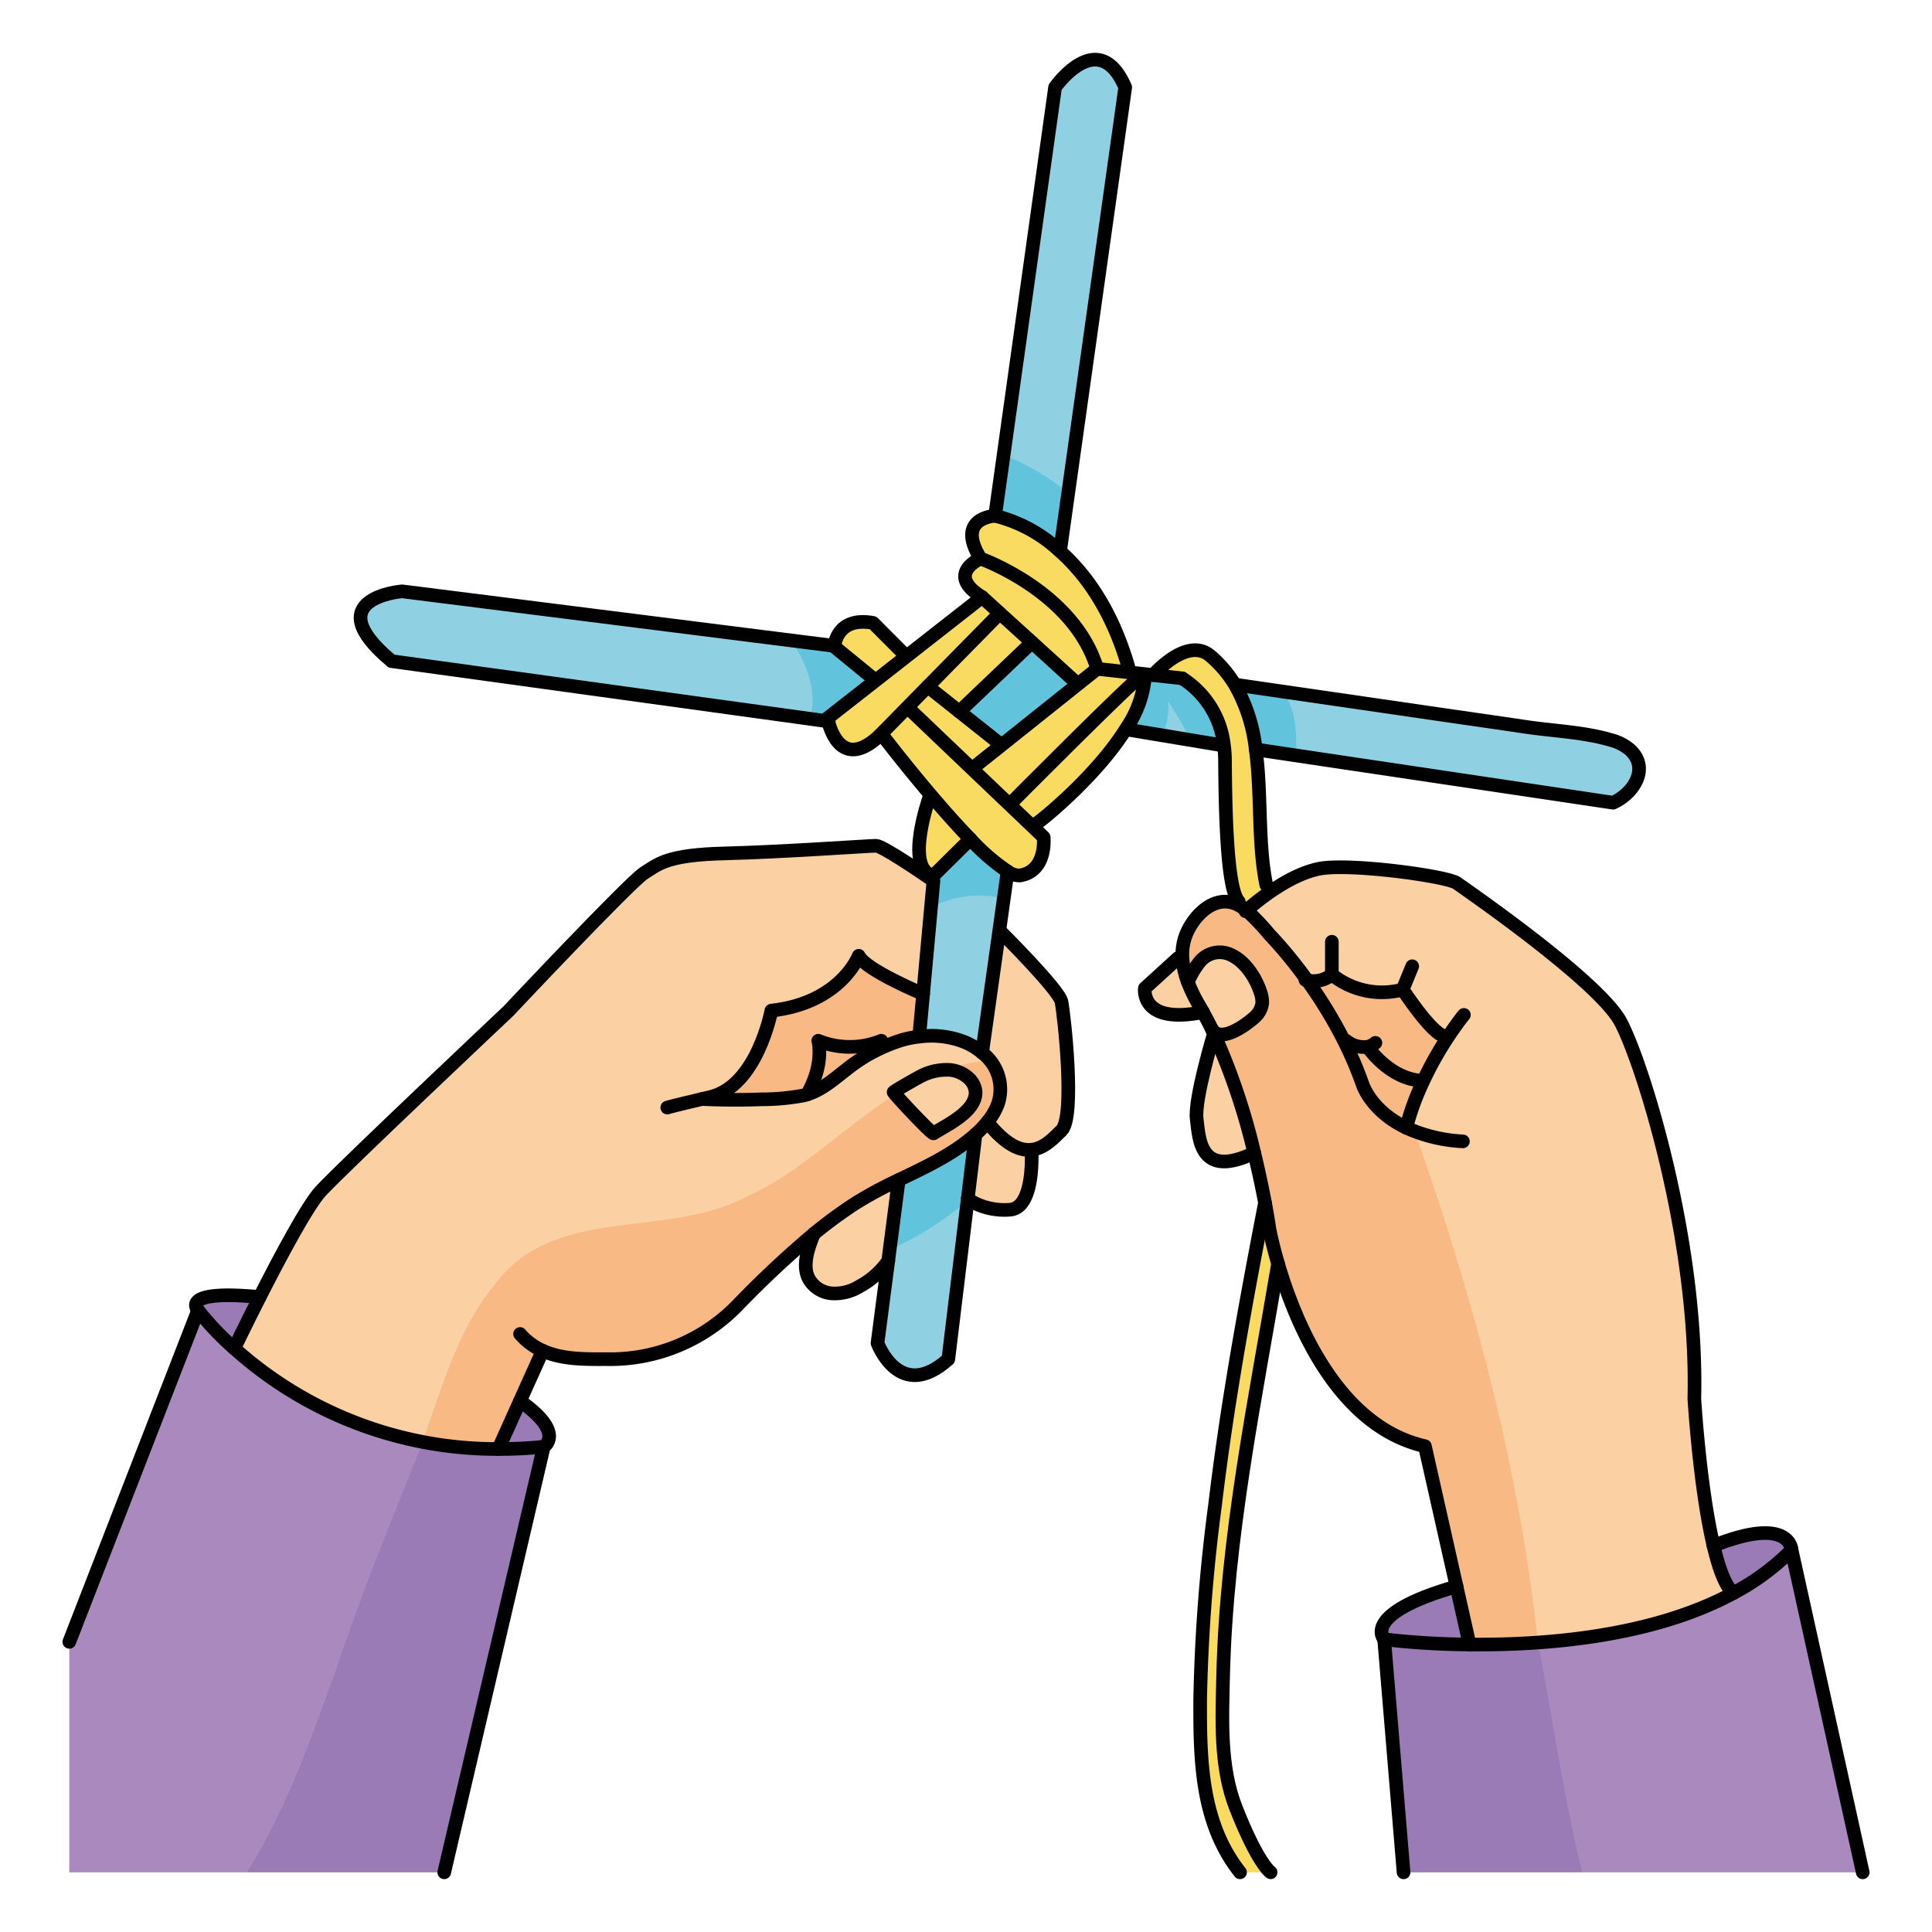 <svg id="Layer_1" data-name="Layer 1" xmlns="http://www.w3.org/2000/svg" width="100mm" height="100mm" viewBox="0 0 283.465 283.465">
  <title>Name</title>
  <g>
    <g>
      <path d="M183.924,149.377c-1.155,1.023-4.969,3.837-6.178,1.506-.4-.813-.814-1.616-1.243-2.385-.176-.33-.362-.649-.549-.967a21.735,21.735,0,0,1-1.671-3.452,12.323,12.323,0,0,1,1.66-2.859,3.788,3.788,0,0,1,4.331-1.264c2.308.88,4,3.485,4.705,5.761a4.016,4.016,0,0,1,.209,1.528A3.4,3.4,0,0,1,183.924,149.377Z" fill="#fbd0a3"/>
      <path d="M143.139,160.249c.044,2.837-4.188,4.793-6.178,6.036-.209.132-5.32-5.266-5.848-6.036,0-.12,3.562-2.143,3.892-2.3a8.182,8.182,0,0,1,4.43-.967,4.728,4.728,0,0,1,2.792,1.308A2.992,2.992,0,0,1,143.139,160.249Z" fill="#fbd0a3"/>
      <path d="M239.2,110.044c2.924,2.759.363,6.464-2.529,7.728l-52.426-7.816a24.559,24.559,0,0,0-3.012-9.421l.11-.066q14.214,2.061,28.45,4.134c4.738.692,9.487,1.363,14.225,2.066,4.068.594,8.465.748,12.4,1.924A6.9,6.9,0,0,1,239.2,110.044Z" fill="#8fd1e3"/>
      <path d="M169.193,99.051l4.276.484v.275a12.469,12.469,0,0,1,6.1,9.509l-.252.033-13.753-2.287-.319-.2a15.891,15.891,0,0,0,2.716-7.332l.066-.616Z" fill="#8fd1e3"/>
      <path d="M165.093,12.811l-9.542,67.915-.088.1A21.361,21.361,0,0,0,146,75.68L154.8,12.811S161.168,3.686,165.093,12.811Z" fill="#8fd1e3"/>
      <path d="M128.09,99.535l.3.374-6.981,5.463s.033.176.11.462L57.459,97.006C46.368,87.75,59,86.761,59,86.761l63.243,7.981Z" fill="#8fd1e3"/>
      <polygon points="157.518 99.81 158.046 100.469 146.888 109.374 146.69 109.121 140.754 104.405 151.406 94.247 157.518 99.81" fill="#8fd1e3"/>
      <path d="M141.985,175.937l-2.847,23.481c-7.157,6.431-10.389-2.353-10.389-2.353l1.572-12.059V185l1.54-11.862c3.957-1.923,7.958-3.748,11.267-6.694Z" fill="#8fd1e3"/>
      <path d="M136.478,128.886l.186-.494q.132.033.3.066l5.4-5.343.011-.011a30.146,30.146,0,0,0,5.463,4.749l-1.231,8.794L144.1,154.456a9.765,9.765,0,0,0-2.595-1.572,13.231,13.231,0,0,0-6.507-.8l-.066-.627.516-5.617,1.517-16.622Z" fill="#8fd1e3"/>
      <path d="M165.565,97.9l-.088.736-4.5-.5c-3.364-11.323-17.127-16.182-17.127-16.182C140.116,75.911,146,75.68,146,75.68a21.361,21.361,0,0,1,9.465,5.145C159.178,84.1,163.114,89.4,165.565,97.9Z" fill="#f9db61"/>
      <path d="M160.981,98.128l-2.935,2.341-.528-.659-6.112-5.563-4.716-4.276L144.1,87.607c-5.5-3.375-.242-5.661-.242-5.661S157.617,86.805,160.981,98.128Z" fill="#f9db61"/>
      <polygon points="151.406 94.247 140.754 104.405 136.115 100.722 146.69 89.971 151.406 94.247" fill="#f9db61"/>
      <path d="M122.439,94.764s.264-4.353,5.651-3.375l4.606,4.617.253.33-4.562,3.573-.3-.374-5.848-4.793Z" fill="#f9db61"/>
      <path d="M121.516,105.834c-.077-.286-.11-.462-.11-.462l6.981-5.463,4.562-3.573L144.1,87.607l2.594,2.364-10.575,10.751-2.979,3.034-4.145,4.221-.055.055C123.737,112.792,121.923,107.483,121.516,105.834Z" fill="#f9db61"/>
      <polygon points="146.69 109.121 146.888 109.374 142.821 112.617 142.623 112.814 133.345 103.965 133.136 103.756 136.115 100.722 140.754 104.405 146.69 109.121" fill="#f9db61"/>
      <path d="M142.37,123.1l-.011.011-5.4,5.343q-.165-.033-.3-.066c-3.88-1.2-.34-11.312-.34-11.312l.351-.3C138.511,118.938,140.49,121.18,142.37,123.1Z" fill="#f9db61"/>
      <path d="M147.833,127.853a30.146,30.146,0,0,1-5.463-4.749c-1.88-1.924-3.859-4.166-5.695-6.321-4.034-4.738-7.365-9.113-7.365-9.113-.11.11-.209.209-.319.307l4.145-4.221.209.209,9.278,8.849,5.5,5.244,3.485,3.32,1.517,1.451s.561,4.958-3.463,5.618A2.948,2.948,0,0,1,147.833,127.853Z" fill="#f9db61"/>
      <path d="M165.477,98.633l1.979.22-.044.4c-.627,0-19.018,18.523-19.018,18.523l-.275.286-5.5-5.244.2-.2,4.067-3.243,11.158-8.905,2.935-2.341Z" fill="#f9db61"/>
      <path d="M168.028,98.919l-.066.616a15.891,15.891,0,0,1-2.716,7.332c-4.331,6.981-12.411,13.467-12.971,13.807l-.671.7-3.485-3.32.275-.286s18.391-18.523,19.018-18.523l.044-.4Z" fill="#f9db61"/>
      <path d="M186.606,130.689a38.107,38.107,0,0,0-3.716,2.88,6.831,6.831,0,0,0-1.352-.857l.209-.429c-1.627-1.693-1.957-11.883-2.012-20.678a16.544,16.544,0,0,0-.165-2.286,12.469,12.469,0,0,0-6.1-9.509v-.275l-4.276-.484s4.958-5.76,8.4-2.814a17.475,17.475,0,0,1,3.638,4.3,24.559,24.559,0,0,1,3.012,9.421c.891,6.574.275,13.731,1.55,19.887Z" fill="#f9db61"/>
      <path d="M186.243,180.279s.374,2.056,1.275,5.134c-3.353,19.952-7.574,40.135-8.058,60.417-.142,6.42-.516,13.368,1.88,19.436,3.265,8.289,5.09,9.443,5.09,9.443h-4.5c-5.749-7.277-5.881-16.5-5.848-25.372a250.755,250.755,0,0,1,2.187-28.549c1.77-14.862,4.474-29.6,7.322-44.3h.011C186.045,178.839,186.243,180.279,186.243,180.279Z" fill="#f9db61"/>
      <path d="M29.064,192.25s-2.946-3.1,9.037-1.945c-2.122,4.188-3.727,7.53-3.727,7.53A41.613,41.613,0,0,1,29.064,192.25Z" fill="#9a7bb5"/>
      <path d="M76.3,205.563c6.76,4.705,3.473,6.706,3.473,6.706a63.416,63.416,0,0,1-6.65.329l3.166-7.035Z" fill="#9a7bb5"/>
      <path d="M213.7,232.76l1.913,8.519a113.9,113.9,0,0,1-12.532-.758S199.567,236.805,213.7,232.76Z" fill="#9a7bb5"/>
      <path d="M251.41,226.79c11.356-4.529,11.455.638,11.455.638a35.206,35.206,0,0,1-8.542,6.31C253.147,232.738,252.18,230.088,251.41,226.79Z" fill="#9a7bb5"/>
      <path d="M262.865,227.428,273.3,274.709H205.932l-2.847-34.188a113.9,113.9,0,0,0,12.532.758c10.872.121,26.7-1.055,38.706-7.541A35.206,35.206,0,0,0,262.865,227.428Z" fill="#a989be"/>
      <path d="M79.775,212.269l-14.6,62.44H10.167V240.9l18.9-48.645a41.613,41.613,0,0,0,5.31,5.585A57.661,57.661,0,0,0,73.125,212.6,63.416,63.416,0,0,0,79.775,212.269Z" fill="#a989be"/>
      <path d="M200.732,153.7c.374.527,3.5,4.738,8.058,4.87l.044.022a37.615,37.615,0,0,0-2.507,6.87c-5.265-2.517-6.43-6.42-6.43-6.42a55.157,55.157,0,0,0-2.639-6.211l.253-.132a4.109,4.109,0,0,0,3.188.88Z" fill="#fbd0a3"/>
      <path d="M175.954,147.531c.187.318.373.637.549.967-9.289,1.891-8.53-3.5-8.53-3.5l4.848-4.419.67-.055a12.2,12.2,0,0,0,.792,3.551A21.735,21.735,0,0,0,175.954,147.531Z" fill="#fbd0a3"/>
      <path d="M178.108,151.653a96.345,96.345,0,0,1,5.915,17.5c-8.025,3.858-8.069-2.067-8.443-4.969S178.108,151.653,178.108,151.653Z" fill="#fbd0a3"/>
      <path d="M212.407,152.2a50.2,50.2,0,0,0-3.573,6.387l-.044-.022c-4.562-.132-7.684-4.343-8.058-4.87l-.033-.121a4.109,4.109,0,0,1-3.188-.88l-.253.132a65.373,65.373,0,0,0-5.474-9,4.159,4.159,0,0,0,3.627-.836,11.709,11.709,0,0,0,10.389,2.2s4.111,6.277,5.98,6.783Z" fill="#fbd0a3"/>
      <path d="M187.518,185.413c-.9-3.078-1.275-5.134-1.275-5.134s-.2-1.44-.637-3.793c-.363-1.924-.891-4.463-1.583-7.332a96.345,96.345,0,0,0-5.915-17.5c-.121-.264-.242-.517-.362-.77,1.209,2.331,5.023-.483,6.178-1.506a3.4,3.4,0,0,0,1.264-2.132,4.016,4.016,0,0,0-.209-1.528c-.7-2.276-2.4-4.881-4.705-5.761a3.788,3.788,0,0,0-4.331,1.264,12.323,12.323,0,0,0-1.66,2.859,12.2,12.2,0,0,1-.792-3.551,7.973,7.973,0,0,1,.352-2.913c.781-2.452,3.254-5.486,6.123-5.321a4.122,4.122,0,0,1,1.572.418,6.831,6.831,0,0,1,1.352.857,38.107,38.107,0,0,1,3.716-2.88c2.265-1.539,5.222-3.133,7.948-3.364,5.441-.472,17.886,1.308,19.194,2.243s20.865,14.4,24.042,20.392,11.366,31.814,10.806,55.251c0,0,.78,12.994,2.814,21.579.77,3.3,1.737,5.948,2.913,6.948-12,6.486-27.834,7.662-38.706,7.541L213.7,232.76l-4.639-20.579C196.115,209.246,189.926,193.657,187.518,185.413Zm4.266-41.587a65.373,65.373,0,0,1,5.474,9,55.157,55.157,0,0,1,2.639,6.211s1.165,3.9,6.43,6.42a37.615,37.615,0,0,1,2.507-6.87,50.2,50.2,0,0,1,3.573-6.387l-.627-.231c-1.869-.506-5.98-6.783-5.98-6.783a11.709,11.709,0,0,1-10.389-2.2A4.159,4.159,0,0,1,191.784,143.826Z" fill="#fbd0a3"/>
      <path d="M118.416,160.579c-.165.055-.33.1-.506.143a33.656,33.656,0,0,1-6.222.572c-2.9.11-5.8.088-8.7-.044.374-.088.769-.187,1.2-.286,6.926-1.627,8.981-12.686,8.981-12.686,10.2-1.121,12.818-8.047,12.818-8.047.935,2.056,9.454,5.607,9.454,5.607l-.516,5.617.066.627a14.819,14.819,0,0,0-2.683.516,24.547,24.547,0,0,0-8.2,4.376C122.341,158.337,120.593,159.909,118.416,160.579Z" fill="#fbd0a3"/>
      <path d="M155.737,146.97c.374,1.77,2.067,16.929,0,18.9-1.088,1.044-2.484,2.627-4.4,2.825-1.7.176-3.814-.736-6.475-4.067a9.155,9.155,0,0,0,1.583-2.749,6.742,6.742,0,0,0-2.352-7.42l2.506-17.809.2.033S155.364,145.189,155.737,146.97Z" fill="#fbd0a3"/>
      <path d="M151.34,168.714s.561,8.5-3.155,8.773a9.931,9.931,0,0,1-6.2-1.55l1.143-9.5a15.008,15.008,0,0,0,1.737-1.814c2.661,3.331,4.771,4.243,6.475,4.067Z" fill="#fbd0a3"/>
      <path d="M131.861,173.133,130.321,185v.011a12.05,12.05,0,0,1-4.166,3.705,6.925,6.925,0,0,1-4.089,1.055,4.23,4.23,0,0,1-3.441-2.232c-.968-2.011.022-4.584.78-6.508a68.146,68.146,0,0,1,6.014-4.419A57.606,57.606,0,0,1,131.861,173.133Z" fill="#fbd0a3"/>
      <path d="M102.993,161.25c2.891.132,5.793.154,8.7.044a33.656,33.656,0,0,0,6.222-.572c.176-.044.341-.088.506-.143,2.177-.67,3.925-2.242,5.694-3.605a24.547,24.547,0,0,1,8.2-4.376,14.819,14.819,0,0,1,2.683-.516,13.231,13.231,0,0,1,6.507.8,9.765,9.765,0,0,1,2.595,1.572,6.742,6.742,0,0,1,2.352,7.42,9.155,9.155,0,0,1-1.583,2.749,15.008,15.008,0,0,1-1.737,1.814c-3.309,2.946-7.31,4.771-11.267,6.694a57.606,57.606,0,0,0-6.442,3.474,68.146,68.146,0,0,0-6.014,4.419,148.157,148.157,0,0,0-10.872,10.147,26.02,26.02,0,0,1-19.545,8.245c-3.232.011-6.552.044-9.377-1.242v.011l-3.32,7.376L73.125,212.6a57.661,57.661,0,0,1-38.751-14.763s1.6-3.342,3.727-7.53c2.99-5.882,7-13.423,8.97-15.556,3.375-3.638,27.5-26.383,27.5-26.383s17.83-18.941,19.93-20.271,3.375-2.672,11.785-2.88,21.194-1.122,22.25-1.122c.89,0,6.277,3.65,7.937,4.793l.483.33-1.517,16.622s-8.519-3.551-9.454-5.607c0,0-2.616,6.926-12.818,8.047,0,0-2.055,11.059-8.981,12.686C103.762,161.063,103.367,161.162,102.993,161.25Zm33.968,5.035c1.99-1.243,6.222-3.2,6.178-6.036a2.992,2.992,0,0,0-.912-1.956,4.728,4.728,0,0,0-2.792-1.308,8.182,8.182,0,0,0-4.43.967c-.33.154-3.892,2.177-3.892,2.3C131.641,161.019,136.752,166.417,136.961,166.285Z" fill="#fbd0a3"/>
    </g>
    <path d="M183.9,149.345c-1.154,1.022-4.969,3.837-6.178,1.506-.4-.813-.813-1.616-1.242-2.385-.176-.33-.363-.649-.55-.968a21.824,21.824,0,0,1-1.671-3.452,12.409,12.409,0,0,1,1.66-2.858,3.789,3.789,0,0,1,4.332-1.264c2.308.879,4,3.485,4.705,5.76a4.041,4.041,0,0,1,.209,1.528A3.4,3.4,0,0,1,183.9,149.345Z" fill="#fbd0a3"/>
    <path d="M143.115,160.217c.044,2.836-4.188,4.793-6.178,6.035-.209.132-5.321-5.265-5.848-6.035,0-.121,3.561-2.143,3.891-2.3a8.183,8.183,0,0,1,4.43-.968,4.74,4.74,0,0,1,2.793,1.308A3,3,0,0,1,143.115,160.217Z" fill="#fbd0a3"/>
    <path d="M188.238,101.443q-3.46-.5-6.922-1.006l-.11.066a24.577,24.577,0,0,1,3.012,9.421l5.96.889C190.243,107.514,190.147,104.116,188.238,101.443Z" fill="#62c3dc"/>
    <path d="M179.546,109.286a12.472,12.472,0,0,0-6.1-9.509V99.5l-4.276-.484L168,98.887l-.066.616a15.893,15.893,0,0,1-2.715,7.332l.319.2,4.847.806c1.045-1.476,1.048-3.485,1.048-4.984.855,1.71,2.363,3.428,3,5.656l4.861.808Z" fill="#62c3dc"/>
    <path d="M145.973,75.648a21.365,21.365,0,0,1,9.465,5.144l.088-.1,1.176-8.365a33.652,33.652,0,0,0-9.484-5.569Z" fill="#62c3dc"/>
    <path d="M121.382,105.34l6.98-5.464-.3-.373-5.849-4.794-6.19-.781c2.559,3.506,3.874,7.948,2.869,11.516l2.6.358C121.415,105.516,121.382,105.34,121.382,105.34Z" fill="#62c3dc"/>
    <polygon points="157.494 99.777 158.022 100.437 146.864 109.341 146.666 109.088 140.73 104.372 151.382 94.215 157.494 99.777" fill="#62c3dc"/>
    <path d="M141.961,175.9l1.143-9.5c-3.309,2.946-7.31,4.771-11.268,6.695L130.5,183.378a46.662,46.662,0,0,0,11.424-7.2Z" fill="#62c3dc"/>
    <path d="M147.247,131.833l.562-4.012a30.152,30.152,0,0,1-5.463-4.749l-.011.011-5.4,5.342q-.165-.033-.3-.066l-.187.5c.308.209.484.33.484.33l-.363,3.971A15.133,15.133,0,0,1,147.247,131.833Z" fill="#62c3dc"/>
    <path d="M165.541,97.865l-.088.736-4.5-.506c-3.364-11.322-17.127-16.181-17.127-16.181-3.738-6.036,2.143-6.266,2.143-6.266a21.365,21.365,0,0,1,9.465,5.144C159.154,84.068,163.089,89.367,165.541,97.865Z" fill="#f9db61"/>
    <path d="M160.957,98.1l-2.935,2.342-.528-.66-6.112-5.562-4.716-4.276-2.595-2.364c-5.5-3.375-.241-5.661-.241-5.661S157.593,86.773,160.957,98.1Z" fill="#f9db61"/>
    <polygon points="151.382 94.215 140.73 104.372 136.091 100.69 146.666 89.939 151.382 94.215" fill="#f9db61"/>
    <path d="M122.415,94.732s.264-4.354,5.651-3.375l4.606,4.617.253.33-4.563,3.572-.3-.373-5.849-4.793Z" fill="#f9db61"/>
    <path d="M121.492,105.8c-.077-.286-.11-.462-.11-.462l6.98-5.464,4.563-3.572,11.146-8.729,2.595,2.364L136.091,100.69l-2.98,3.034-4.144,4.221-.055.055C123.712,112.76,121.9,107.45,121.492,105.8Z" fill="#f9db61"/>
    <polygon points="146.666 109.088 146.864 109.341 142.796 112.584 142.598 112.782 133.32 103.933 133.111 103.724 136.091 100.69 140.73 104.372 146.666 109.088" fill="#f9db61"/>
    <path d="M142.346,123.072l-.011.011-5.4,5.342q-.165-.033-.3-.066c-3.88-1.2-.341-11.312-.341-11.312l.352-.3C138.487,118.905,140.466,121.148,142.346,123.072Z" fill="#f9db61"/>
    <path d="M147.809,127.821a30.152,30.152,0,0,1-5.463-4.749c-1.88-1.924-3.859-4.167-5.695-6.321-4.034-4.738-7.365-9.114-7.365-9.114-.11.11-.209.209-.319.308l4.144-4.221.209.209,9.278,8.849,5.5,5.244,3.485,3.32L153.1,122.8s.56,4.958-3.463,5.617A2.95,2.95,0,0,1,147.809,127.821Z" fill="#f9db61"/>
    <path d="M165.453,98.6l1.979.22-.044.4c-.627,0-19.018,18.523-19.018,18.523l-.275.286-5.5-5.244.2-.2,4.068-3.243,11.158-8.9,2.935-2.342Z" fill="#f9db61"/>
    <path d="M168,98.887l-.066.616a15.893,15.893,0,0,1-2.715,7.332c-4.331,6.98-12.411,13.466-12.972,13.807l-.67.7-3.485-3.32.275-.286s18.391-18.523,19.018-18.523l.044-.4Z" fill="#f9db61"/>
    <path d="M186.582,130.657a37.942,37.942,0,0,0-3.716,2.88,6.769,6.769,0,0,0-1.352-.857l.209-.429c-1.627-1.693-1.957-11.884-2.012-20.678a16.559,16.559,0,0,0-.165-2.287,12.472,12.472,0,0,0-6.1-9.509V99.5l-4.276-.484s4.957-5.761,8.4-2.814a17.479,17.479,0,0,1,3.639,4.3,24.577,24.577,0,0,1,3.012,9.421c.891,6.574.275,13.73,1.55,19.886Z" fill="#f9db61"/>
    <path d="M186.219,180.247s.374,2.055,1.275,5.133c-3.353,19.953-7.574,40.136-8.058,60.418-.143,6.42-.517,13.368,1.88,19.436,3.265,8.289,5.09,9.443,5.09,9.443h-4.5c-5.75-7.278-5.882-16.5-5.849-25.372a250.756,250.756,0,0,1,2.188-28.549c1.77-14.863,4.474-29.6,7.321-44.3h.011C186.021,178.806,186.219,180.247,186.219,180.247Z" fill="#f9db61"/>
    <path d="M29.04,192.218s-2.946-3.1,9.036-1.946c-2.121,4.189-3.726,7.53-3.726,7.53A41.65,41.65,0,0,1,29.04,192.218Z" fill="#9a7bb5"/>
    <path d="M76.277,205.531c6.761,4.7,3.474,6.7,3.474,6.7a63.159,63.159,0,0,1-6.651.33l3.166-7.035Z" fill="#9a7bb5"/>
    <path d="M213.68,232.727l1.912,8.52a113.751,113.751,0,0,1-12.532-.759S199.542,236.773,213.68,232.727Z" fill="#9a7bb5"/>
    <path d="M251.386,226.758c11.356-4.529,11.454.638,11.454.638a35.182,35.182,0,0,1-8.541,6.31C253.123,232.705,252.155,230.056,251.386,226.758Z" fill="#9a7bb5"/>
    <path d="M215.592,241.247a113.93,113.93,0,0,1-12.532-.758l2.847,34.188h26.238c-2.746-11.15-4.353-22.515-6.489-33.725C222.045,241.207,218.623,241.281,215.592,241.247Z" fill="#9a7bb5"/>
    <path d="M79.751,212.236a63.172,63.172,0,0,1-6.651.33,59.525,59.525,0,0,1-11.041-1.051c-4.244,10.729-8.723,21.38-12.646,33.15-3.589,9.87-7.181,20.471-13.161,30.012h28.9Z" fill="#9a7bb5"/>
    <path d="M200.708,153.665c.373.528,3.5,4.738,8.058,4.87l.044.022a37.552,37.552,0,0,0-2.507,6.871c-5.266-2.518-6.431-6.42-6.431-6.42a55.073,55.073,0,0,0-2.638-6.211l.253-.132a4.106,4.106,0,0,0,3.188.879Z" fill="#f8b985"/>
    <path d="M175.929,147.5c.187.319.374.638.55.968-9.289,1.89-8.531-3.5-8.531-3.5l4.848-4.419.671-.055a12.218,12.218,0,0,0,.791,3.55A21.824,21.824,0,0,0,175.929,147.5Z" fill="#fbd0a3"/>
    <path d="M178.084,151.621a96.338,96.338,0,0,1,5.914,17.5c-8.025,3.858-8.069-2.067-8.442-4.969S178.084,151.621,178.084,151.621Z" fill="#fbd0a3"/>
    <path d="M212.382,152.17a50.4,50.4,0,0,0-3.572,6.387l-.044-.022c-4.563-.132-7.685-4.342-8.058-4.87l-.033-.121a4.106,4.106,0,0,1-3.188-.879l-.253.132a65.281,65.281,0,0,0-5.475-9,4.167,4.167,0,0,0,3.628-.836,11.707,11.707,0,0,0,10.389,2.2s4.111,6.277,5.98,6.782Z" fill="#f8b985"/>
    <path d="M206.3,165.428c-5.266-2.518-6.431-6.42-6.431-6.42a55.073,55.073,0,0,0-2.638-6.211,64.889,64.889,0,0,0-4.979-8.288c.021.041.047.078.067.119-.02-.041-.046-.078-.067-.119-.167-.237-.326-.48-.5-.715l.1.017c-2.266-3.616-6.726-5.822-8.984-10.284l-.011.01a6.769,6.769,0,0,0-1.352-.857,4.126,4.126,0,0,0-1.572-.418c-2.869-.165-5.343,2.869-6.123,5.32a7.979,7.979,0,0,0-.352,2.914,12.218,12.218,0,0,0,.791,3.55,12.409,12.409,0,0,1,1.66-2.858,3.789,3.789,0,0,1,4.332-1.264c2.308.879,4,3.485,4.705,5.76a4.02,4.02,0,0,1,.208,1.528,3.393,3.393,0,0,1-1.264,2.133c-1.154,1.022-4.969,3.837-6.178,1.506.121.253.242.506.363.77a96.355,96.355,0,0,1,5.914,17.5c.693,2.87,1.22,5.409,1.583,7.333.44,2.352.638,3.793.638,3.793s.374,2.055,1.275,5.133c2.408,8.245,8.6,23.833,21.547,26.768l4.638,20.579,1.913,8.52c3.028.034,6.448-.04,10.055-.3-2.868-26.624-9.961-52.355-18.875-77.186C206.6,164.313,206.444,164.866,206.3,165.428Z" fill="#f8b985"/>
    <path d="M118.392,160.547c-.165.055-.33.1-.506.143a33.663,33.663,0,0,1-6.222.572c-2.9.109-5.8.087-8.7-.044.374-.088.77-.187,1.2-.286,6.925-1.627,8.981-12.686,8.981-12.686,10.2-1.122,12.818-8.047,12.818-8.047.934,2.056,9.454,5.606,9.454,5.606l-.517,5.618.066.626a14.811,14.811,0,0,0-2.682.517,24.526,24.526,0,0,0-8.2,4.375C122.316,158.3,120.568,159.876,118.392,160.547Z" fill="#f8b985"/>
    <path d="M155.713,146.938c.374,1.769,2.067,16.929,0,18.9-1.088,1.044-2.484,2.627-4.4,2.825-1.7.176-3.815-.737-6.475-4.068a9.159,9.159,0,0,0,1.583-2.748,6.742,6.742,0,0,0-2.353-7.42l2.507-17.809.2.033S155.339,145.157,155.713,146.938Z" fill="#fbd0a3"/>
    <path d="M151.316,168.682s.561,8.5-3.155,8.772a9.924,9.924,0,0,1-6.2-1.55l1.143-9.5a14.938,14.938,0,0,0,1.737-1.814c2.66,3.331,4.771,4.244,6.475,4.068Z" fill="#fbd0a3"/>
    <path d="M131.836,173.1,130.3,184.963v.011a12.037,12.037,0,0,1-4.166,3.7,6.929,6.929,0,0,1-4.09,1.056,4.228,4.228,0,0,1-3.44-2.232c-.968-2.012.022-4.584.78-6.508a68.279,68.279,0,0,1,6.013-4.419A57.619,57.619,0,0,1,131.836,173.1Z" fill="#fbd0a3"/>
    <path d="M145.052,155.621a25.293,25.293,0,0,0-6.225,1.293,5.467,5.467,0,0,1,.583.038,4.74,4.74,0,0,1,2.793,1.308,3,3,0,0,1,.912,1.957c.044,2.836-4.188,4.793-6.178,6.035-.189.119-4.364-4.259-5.563-5.679-7.355,4.635-13.751,11.314-21.5,14.836-12.092,6.6-28.582,1.1-37.376,13.192-5.228,6.274-7.475,14.537-10.52,22.9A59.543,59.543,0,0,0,73.1,212.566l3.166-7.035,3.32-7.377v-.011c2.825,1.286,6.145,1.253,9.377,1.242a26.022,26.022,0,0,0,19.546-8.244,147.955,147.955,0,0,1,10.872-10.147,68.279,68.279,0,0,1,6.013-4.419,57.619,57.619,0,0,1,6.442-3.474c3.958-1.924,7.959-3.749,11.268-6.695a14.938,14.938,0,0,0,1.737-1.814,9.171,9.171,0,0,0,1.583-2.748,6.411,6.411,0,0,0-1.209-6.223Z" fill="#f8b985"/>
    <g>
      <line x1="29.064" y1="192.25" x2="10.167" y2="240.895" fill="none" stroke="#000" stroke-linecap="round" stroke-linejoin="round" stroke-width="2"/>
      <path d="M65.177,274.709l14.6-62.44a63.416,63.416,0,0,1-6.65.329,57.661,57.661,0,0,1-38.751-14.763,41.613,41.613,0,0,1-5.31-5.585s-2.946-3.1,9.037-1.945" fill="none" stroke="#000" stroke-linecap="round" stroke-linejoin="round" stroke-width="2"/>
      <path d="M34.374,197.835s1.6-3.342,3.727-7.53c2.99-5.882,7-13.423,8.97-15.556,3.375-3.638,27.5-26.383,27.5-26.383s17.83-18.941,19.93-20.271,3.375-2.672,11.785-2.88,21.194-1.122,22.25-1.122c.89,0,6.277,3.65,7.937,4.793l.483.33-1.517,16.622-.516,5.617" fill="none" stroke="#000" stroke-linecap="round" stroke-linejoin="round" stroke-width="2"/>
      <path d="M135.444,145.838s-8.519-3.551-9.454-5.607c0,0-2.616,6.926-12.818,8.047,0,0-2.055,11.059-8.981,12.686-.429.1-.824.2-1.2.286-4.123.967-4.936,1.2-5.068,1.253H97.9" fill="none" stroke="#000" stroke-linecap="round" stroke-linejoin="round" stroke-width="2"/>
      <path d="M102.993,161.25c2.891.132,5.793.154,8.7.044a33.656,33.656,0,0,0,6.222-.572c.176-.044.341-.088.506-.143,2.177-.67,3.925-2.242,5.694-3.605a24.547,24.547,0,0,1,8.2-4.376,14.819,14.819,0,0,1,2.683-.516,13.231,13.231,0,0,1,6.507.8,9.765,9.765,0,0,1,2.595,1.572,6.742,6.742,0,0,1,2.352,7.42,9.155,9.155,0,0,1-1.583,2.749,15.008,15.008,0,0,1-1.737,1.814c-3.309,2.946-7.31,4.771-11.267,6.694a57.606,57.606,0,0,0-6.442,3.474,68.146,68.146,0,0,0-6.014,4.419,148.157,148.157,0,0,0-10.872,10.147,26.02,26.02,0,0,1-19.545,8.245c-3.232.011-6.552.044-9.377-1.242a9.307,9.307,0,0,1-3.309-2.452" fill="none" stroke="#000" stroke-linecap="round" stroke-linejoin="round" stroke-width="2"/>
      <polyline points="79.611 198.187 76.291 205.563 73.125 212.598" fill="none" stroke="#000" stroke-linecap="round" stroke-linejoin="round" stroke-width="2"/>
      <path d="M79.775,212.269s3.287-2-3.473-6.706" fill="none" stroke="#000" stroke-linecap="round" stroke-linejoin="round" stroke-width="2"/>
      <path d="M131.113,160.249c.528.77,5.639,6.168,5.848,6.036,1.99-1.243,6.222-3.2,6.178-6.036a2.992,2.992,0,0,0-.912-1.956,4.728,4.728,0,0,0-2.792-1.308,8.182,8.182,0,0,0-4.43.967C134.675,158.106,131.113,160.129,131.113,160.249Z" fill="none" stroke="#000" stroke-linecap="round" stroke-linejoin="round" stroke-width="2"/>
      <path d="M130.321,185.006l-1.572,12.059s3.232,8.784,10.389,2.353l2.847-23.481,1.143-9.5" fill="none" stroke="#000" stroke-linecap="round" stroke-linejoin="round" stroke-width="2"/>
      <polyline points="131.861 173.122 131.861 173.133 130.321 184.995" fill="none" stroke="#000" stroke-linecap="round" stroke-linejoin="round" stroke-width="2"/>
      <polyline points="147.833 127.853 147.833 127.853 146.602 136.647 144.096 154.456" fill="none" stroke="#000" stroke-linecap="round" stroke-linejoin="round" stroke-width="2"/>
      <path d="M146.8,136.68s8.564,8.509,8.937,10.29,2.067,16.929,0,18.9c-1.088,1.044-2.484,2.627-4.4,2.825-1.7.176-3.814-.736-6.475-4.067" fill="none" stroke="#000" stroke-linecap="round" stroke-linejoin="round" stroke-width="2"/>
      <path d="M118.416,160.579c2.583-4.485,1.638-7.882,1.638-7.882a12.323,12.323,0,0,0,9.256,0" fill="none" stroke="#000" stroke-linecap="round" stroke-linejoin="round" stroke-width="2"/>
      <path d="M151.34,168.714s.561,8.5-3.155,8.773a9.931,9.931,0,0,1-6.2-1.55l-.011-.011" fill="none" stroke="#000" stroke-linecap="round" stroke-linejoin="round" stroke-width="2"/>
      <path d="M119.405,181.026c-.758,1.924-1.748,4.5-.78,6.508a4.23,4.23,0,0,0,3.441,2.232,6.925,6.925,0,0,0,4.089-1.055,12.05,12.05,0,0,0,4.166-3.705V185" fill="none" stroke="#000" stroke-linecap="round" stroke-linejoin="round" stroke-width="2"/>
      <path d="M205.932,274.709l-2.847-34.188a113.9,113.9,0,0,0,12.532.758c10.872.121,26.7-1.055,38.706-7.541a35.206,35.206,0,0,0,8.542-6.31L273.3,274.709" fill="none" stroke="#000" stroke-linecap="round" stroke-linejoin="round" stroke-width="2"/>
      <path d="M214.638,167.461a22.769,22.769,0,0,1-8.311-2c-5.265-2.517-6.43-6.42-6.43-6.42a55.157,55.157,0,0,0-2.639-6.211,65.373,65.373,0,0,0-5.474-9,67.1,67.1,0,0,0-5.629-6.838,33.621,33.621,0,0,0-3.265-3.419,6.831,6.831,0,0,0-1.352-.857,4.122,4.122,0,0,0-1.572-.418c-2.869-.165-5.342,2.869-6.123,5.321a7.973,7.973,0,0,0-.352,2.913,12.2,12.2,0,0,0,.792,3.551,21.735,21.735,0,0,0,1.671,3.452c.187.318.373.637.549.967.429.769.847,1.572,1.243,2.385.12.253.241.506.362.77a96.345,96.345,0,0,1,5.915,17.5c.692,2.869,1.22,5.408,1.583,7.332.439,2.353.637,3.793.637,3.793s.374,2.056,1.275,5.134c2.408,8.244,8.6,23.833,21.547,26.768L213.7,232.76l1.913,8.519" fill="none" stroke="#000" stroke-linecap="round" stroke-linejoin="round" stroke-width="2"/>
      <path d="M203.085,240.521s-3.518-3.716,10.619-7.761" fill="none" stroke="#000" stroke-linecap="round" stroke-linejoin="round" stroke-width="2"/>
      <path d="M182.747,133.7s.044-.044.143-.132a38.107,38.107,0,0,1,3.716-2.88c2.265-1.539,5.222-3.133,7.948-3.364,5.441-.472,17.886,1.308,19.194,2.243s20.865,14.4,24.042,20.392,11.366,31.814,10.806,55.251c0,0,.78,12.994,2.814,21.579.77,3.3,1.737,5.948,2.913,6.948" fill="none" stroke="#000" stroke-linecap="round" stroke-linejoin="round" stroke-width="2"/>
      <path d="M262.865,227.428s-.1-5.167-11.455-.638H251.4" fill="none" stroke="#000" stroke-linecap="round" stroke-linejoin="round" stroke-width="2"/>
      <path d="M191.531,143.771s.088.022.253.055a4.159,4.159,0,0,0,3.627-.836,11.709,11.709,0,0,0,10.389,2.2l1.4-3.419" fill="none" stroke="#000" stroke-linecap="round" stroke-linejoin="round" stroke-width="2"/>
      <line x1="195.411" y1="142.99" x2="195.411" y2="138.175" fill="none" stroke="#000" stroke-linecap="round" stroke-linejoin="round" stroke-width="2"/>
      <path d="M172.821,140.583,167.973,145s-.759,5.387,8.53,3.5" fill="none" stroke="#000" stroke-linecap="round" stroke-linejoin="round" stroke-width="2"/>
      <path d="M205.8,145.189s4.111,6.277,5.98,6.783" fill="none" stroke="#000" stroke-linecap="round" stroke-linejoin="round" stroke-width="2"/>
      <path d="M214.781,148.905s-1.011,1.231-2.374,3.3a50.2,50.2,0,0,0-3.573,6.387,37.615,37.615,0,0,0-2.507,6.87" fill="none" stroke="#000" stroke-linecap="round" stroke-linejoin="round" stroke-width="2"/>
      <path d="M178.108,151.653s-2.9,9.63-2.528,12.532.418,8.827,8.443,4.969" fill="none" stroke="#000" stroke-linecap="round" stroke-linejoin="round" stroke-width="2"/>
      <path d="M174.283,144.079a12.323,12.323,0,0,1,1.66-2.859,3.788,3.788,0,0,1,4.331-1.264c2.308.88,4,3.485,4.705,5.761a4.016,4.016,0,0,1,.209,1.528,3.4,3.4,0,0,1-1.264,2.132c-1.155,1.023-4.969,3.837-6.178,1.506" fill="none" stroke="#000" stroke-linecap="round" stroke-linejoin="round" stroke-width="2"/>
      <path d="M197.511,152.7a4.109,4.109,0,0,0,3.188.88,2.93,2.93,0,0,0,1.1-.572" fill="none" stroke="#000" stroke-linecap="round" stroke-linejoin="round" stroke-width="2"/>
      <path d="M200.7,153.643a.571.571,0,0,0,.033.055c.374.527,3.5,4.738,8.058,4.87" fill="none" stroke="#000" stroke-linecap="round" stroke-linejoin="round" stroke-width="2"/>
      <path d="M185.6,176.486c-2.848,14.7-5.552,29.44-7.322,44.3a250.755,250.755,0,0,0-2.187,28.549c-.033,8.872.1,18.1,5.848,25.372" fill="none" stroke="#000" stroke-linecap="round" stroke-linejoin="round" stroke-width="2"/>
      <path d="M187.518,185.4v.011c-3.353,19.952-7.574,40.135-8.058,60.417-.142,6.42-.516,13.368,1.88,19.436,3.265,8.289,5.09,9.443,5.09,9.443" fill="none" stroke="#000" stroke-linecap="round" stroke-linejoin="round" stroke-width="2"/>
      <path d="M181.34,100.469q14.214,2.061,28.45,4.134c4.738.692,9.487,1.363,14.225,2.066,4.068.594,8.465.748,12.4,1.924a6.9,6.9,0,0,1,2.782,1.451c2.924,2.759.363,6.464-2.529,7.728l-52.426-7.816h0" fill="none" stroke="#000" stroke-linecap="round" stroke-linejoin="round" stroke-width="2"/>
      <path d="M169.193,99.051s4.958-5.76,8.4-2.814a17.475,17.475,0,0,1,3.638,4.3,24.559,24.559,0,0,1,3.012,9.421c.891,6.574.275,13.731,1.55,19.887" fill="none" stroke="#000" stroke-linecap="round" stroke-linejoin="round" stroke-width="2"/>
      <path d="M181.747,132.283c-1.627-1.693-1.957-11.883-2.012-20.678a16.544,16.544,0,0,0-.165-2.286,13.356,13.356,0,0,0-6.1-9.784" fill="none" stroke="#000" stroke-linecap="round" stroke-linejoin="round" stroke-width="2"/>
      <path d="M122.439,94.764l-.2-.022L59,86.761s-12.631.989-1.54,10.245l64.057,8.828.077.011" fill="none" stroke="#000" stroke-linecap="round" stroke-linejoin="round" stroke-width="2"/>
      <path d="M155.551,80.726l9.542-67.915c-3.925-9.125-10.29,0-10.29,0L146,75.68a21.361,21.361,0,0,1,9.465,5.145c3.715,3.276,7.651,8.574,10.1,17.072" fill="none" stroke="#000" stroke-linecap="round" stroke-linejoin="round" stroke-width="2"/>
      <path d="M136.324,117.08s-3.54,10.113.34,11.312q.132.033.3.066l5.4-5.343" fill="none" stroke="#000" stroke-linecap="round" stroke-linejoin="round" stroke-width="2"/>
      <path d="M146,75.68s-5.882.231-2.144,6.266c0,0,13.763,4.859,17.127,16.182l4.5.5,1.979.22.572.066,1.165.132,4.276.484" fill="none" stroke="#000" stroke-linecap="round" stroke-linejoin="round" stroke-width="2"/>
      <path d="M148.394,117.772s18.391-18.523,19.018-18.523" fill="none" stroke="#000" stroke-linecap="round" stroke-linejoin="round" stroke-width="2"/>
      <polyline points="160.981 98.128 158.046 100.469 146.888 109.374 142.821 112.617" fill="none" stroke="#000" stroke-linecap="round" stroke-linejoin="round" stroke-width="2"/>
      <path d="M152.275,120.674c.56-.34,8.64-6.826,12.971-13.807a15.891,15.891,0,0,0,2.716-7.332" fill="none" stroke="#000" stroke-linecap="round" stroke-linejoin="round" stroke-width="2"/>
      <line x1="179.318" y1="109.352" x2="165.565" y2="107.065" fill="none" stroke="#000" stroke-linecap="round" stroke-linejoin="round" stroke-width="2"/>
      <path d="M128.991,107.977c.11-.1.209-.2.319-.307,0,0,3.331,4.375,7.365,9.113,1.836,2.155,3.815,4.4,5.695,6.321a30.146,30.146,0,0,0,5.463,4.749,2.948,2.948,0,0,0,1.825.594c4.024-.66,3.463-5.618,3.463-5.618l-1.517-1.451-3.485-3.32-5.5-5.244-9.278-8.849" fill="none" stroke="#000" stroke-linecap="round" stroke-linejoin="round" stroke-width="2"/>
      <path d="M157.518,99.81l-6.112-5.563-4.716-4.276L144.1,87.607l-11.147,8.729-4.562,3.573-6.981,5.463s.033.176.11.462c.407,1.649,2.221,6.958,7.42,2.2" fill="none" stroke="#000" stroke-linecap="round" stroke-linejoin="round" stroke-width="2"/>
      <path d="M143.854,81.946s-5.255,2.286.242,5.661" fill="none" stroke="#000" stroke-linecap="round" stroke-linejoin="round" stroke-width="2"/>
      <polyline points="146.69 89.971 136.115 100.722 133.136 103.756 128.991 107.977 128.936 108.032" fill="none" stroke="#000" stroke-linecap="round" stroke-linejoin="round" stroke-width="2"/>
      <line x1="122.242" y1="94.742" x2="128.09" y2="99.535" fill="none" stroke="#000" stroke-linecap="round" stroke-linejoin="round" stroke-width="2"/>
      <path d="M122.439,94.764s.264-4.353,5.651-3.375l4.606,4.617" fill="none" stroke="#000" stroke-linecap="round" stroke-linejoin="round" stroke-width="2"/>
      <polyline points="136.115 100.722 140.754 104.405 146.69 109.121" fill="none" stroke="#000" stroke-linecap="round" stroke-linejoin="round" stroke-width="2"/>
      <line x1="140.754" y1="104.405" x2="151.406" y2="94.247" fill="none" stroke="#000" stroke-linecap="round" stroke-linejoin="round" stroke-width="2"/>
    </g>
  </g>
</svg>
